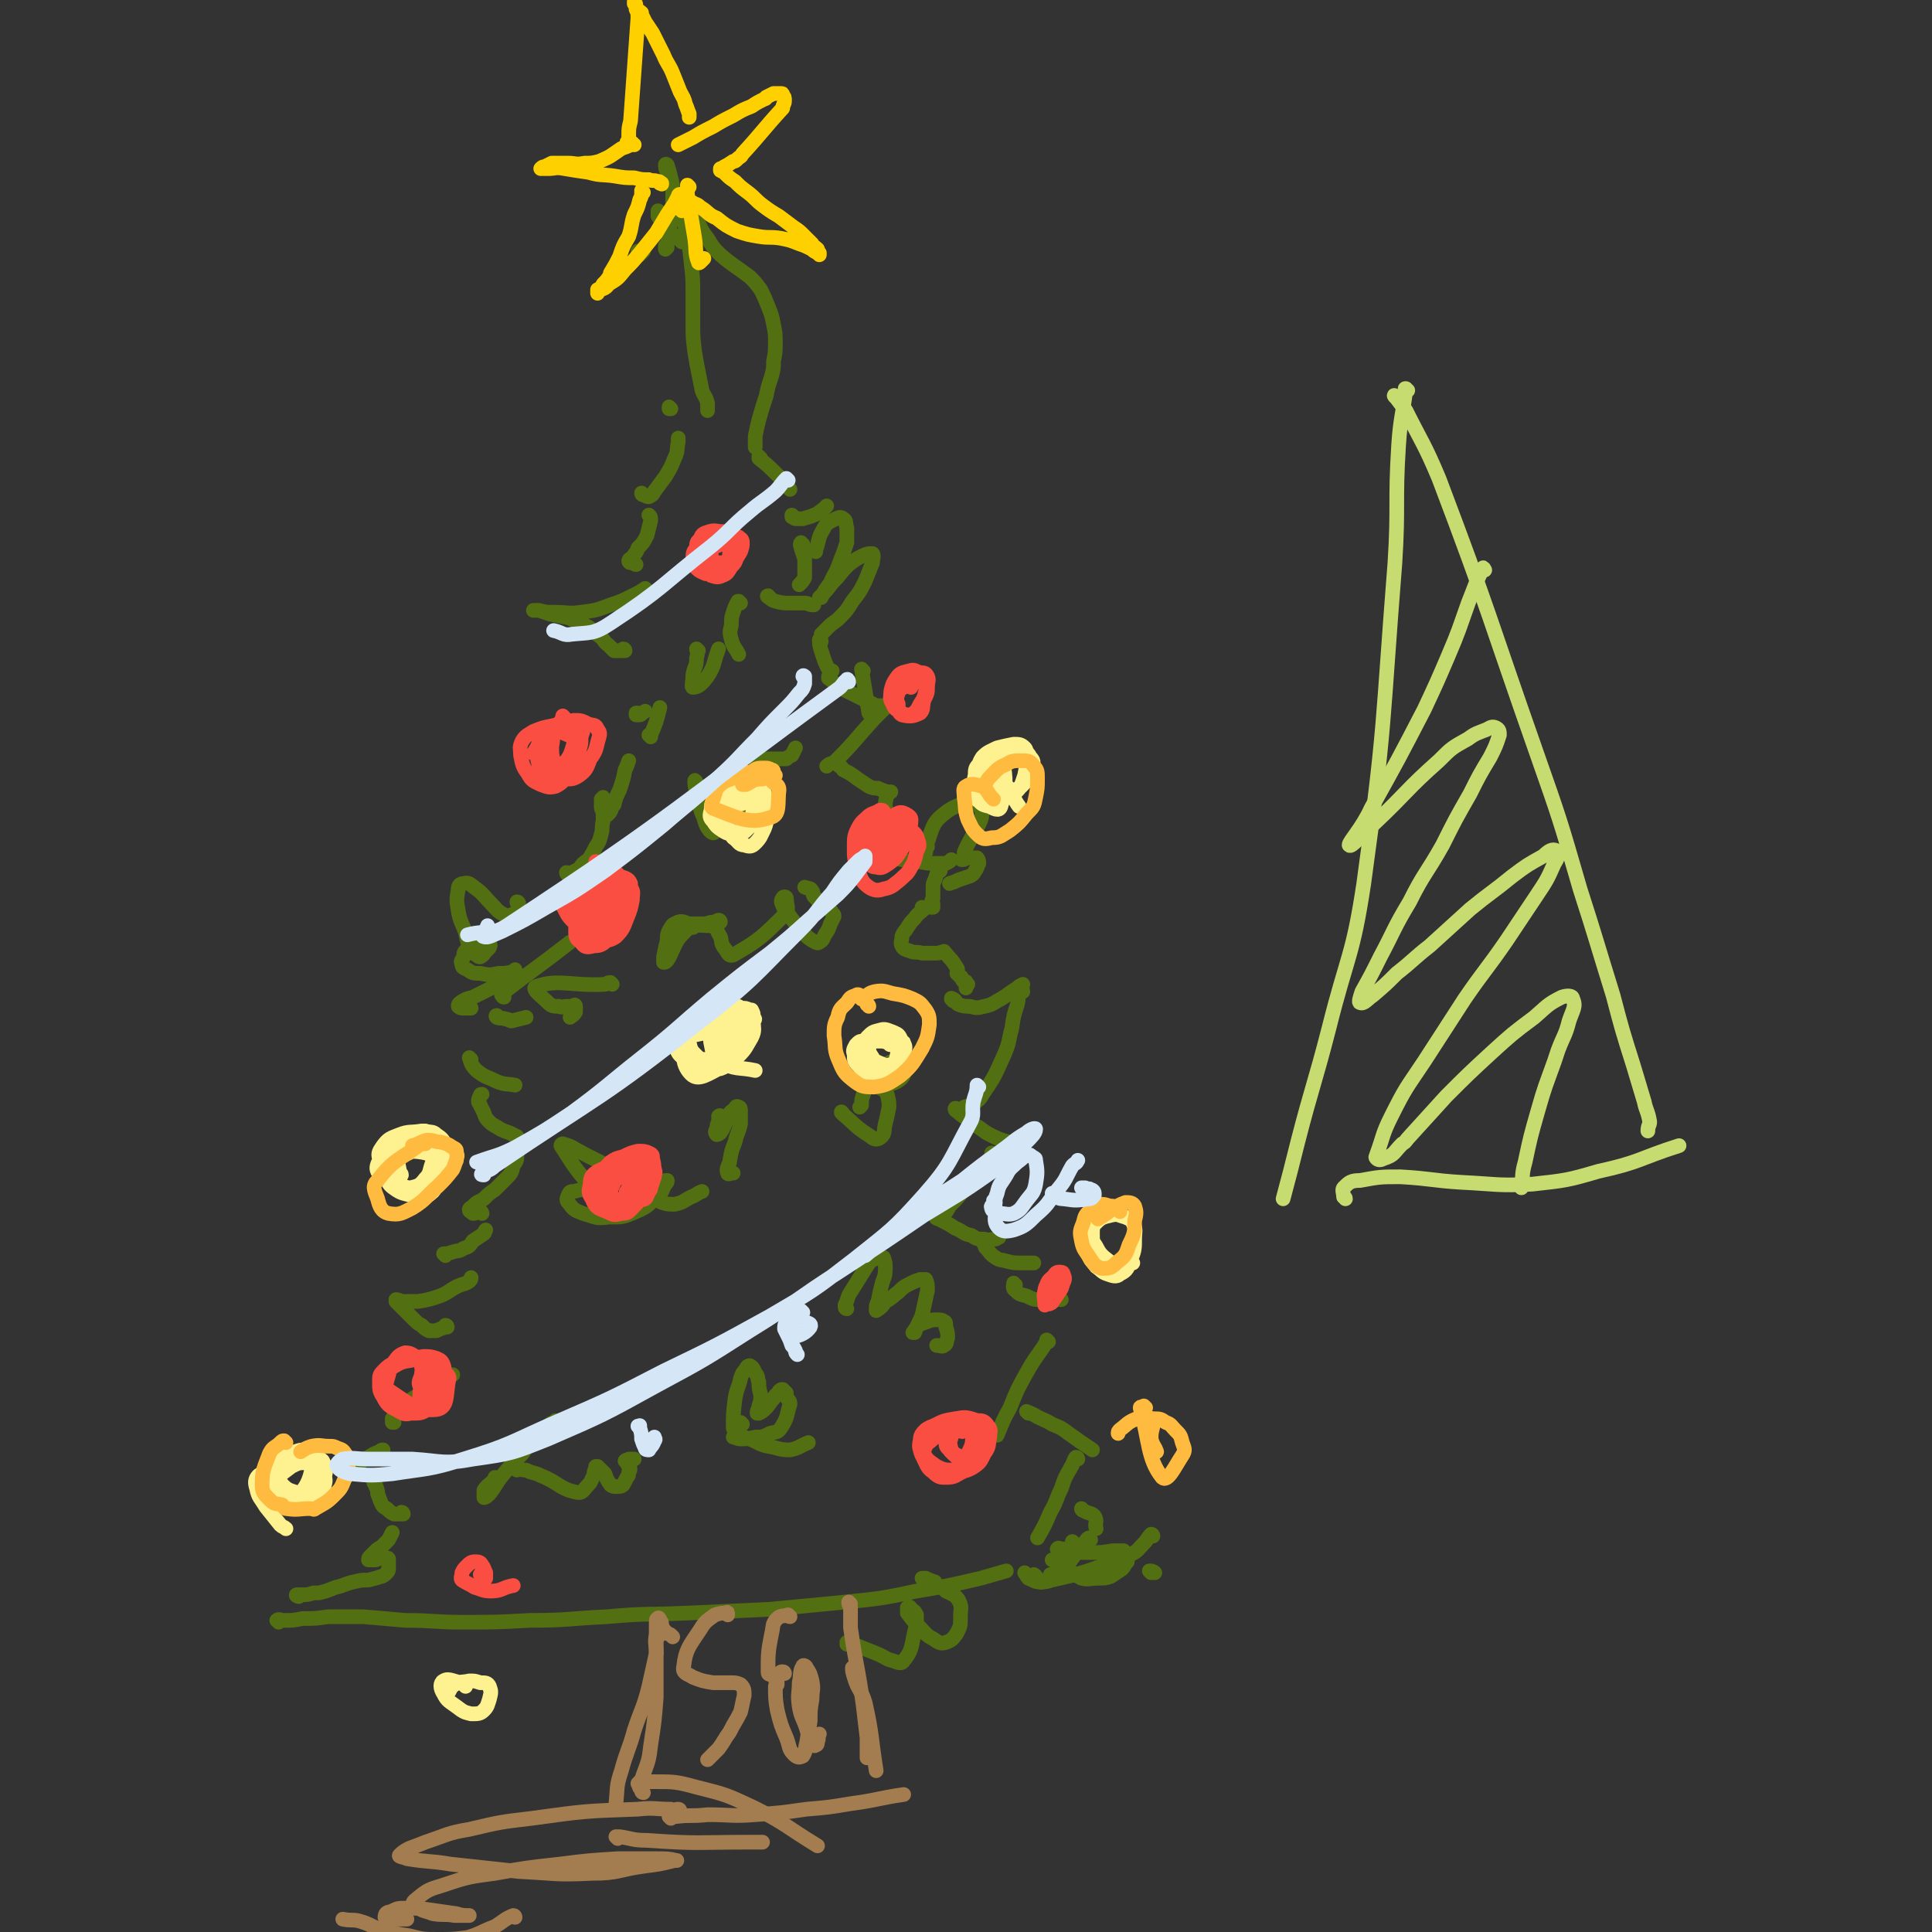 <svg viewBox='0 0 1054 1054' version='1.1' xmlns='http://www.w3.org/2000/svg' xmlns:xlink='http://www.w3.org/1999/xlink'><rect x="0" y="0" width="1054" height="1054" fill="#333333" stroke="none"/><g fill='none' stroke='rgb(82,111,18)' stroke-width='8' stroke-linecap='round' stroke-linejoin='round'><path d='M152,885c0,-1 -1,-1 -1,-1 1,-1 2,0 4,0 5,0 5,0 10,-1 7,0 7,0 14,-1 9,0 9,0 19,0 12,1 12,1 23,2 16,0 16,1 31,1 18,0 19,0 37,-1 21,0 21,-1 42,-2 22,-2 22,-1 44,-2 22,-1 22,-1 44,-2 21,-2 22,-2 42,-4 20,-2 20,-2 39,-6 18,-3 18,-3 35,-7 7,-2 7,-2 14,-4 '/><path d='M163,871c-1,0 -2,-1 -1,-1 0,0 1,0 2,0 4,0 4,0 7,-1 1,0 1,0 3,0 4,-1 4,-1 9,-3 5,-1 5,-2 10,-3 4,-1 4,-1 8,-1 4,-1 4,-1 7,-2 1,0 2,-1 3,-2 1,-1 1,-1 1,-3 0,-1 0,-1 0,-2 0,-1 0,-1 0,-2 0,-1 0,-1 -1,-1 -1,0 -1,0 -2,0 -2,0 -2,0 -4,1 -1,0 -1,0 -2,0 -1,0 -1,0 -2,0 0,-1 0,-1 1,-2 1,-1 1,-1 2,-2 2,-2 2,-2 4,-3 2,-2 2,-2 4,-4 1,-2 1,-2 2,-4 '/><path d='M220,826c0,0 0,-1 -1,-1 0,0 1,1 1,1 -2,0 -3,0 -5,0 -2,-1 -2,-1 -4,-3 -2,-1 -2,-1 -3,-3 -1,-2 -1,-3 -2,-5 0,-2 0,-2 -1,-4 0,-1 0,-1 -1,-2 '/><path d='M196,798c0,0 0,-1 -1,-1 0,0 1,1 0,1 0,0 -1,0 -1,0 0,0 1,0 2,0 2,-1 2,-2 5,-3 3,-2 3,-2 6,-3 1,-1 1,-1 2,-1 '/><path d='M215,776c0,0 -1,-1 -1,-1 0,0 0,1 0,1 0,0 0,-1 0,-2 1,-2 1,-2 3,-5 4,-3 4,-3 8,-6 5,-3 5,-3 11,-6 4,-3 4,-3 9,-6 1,-1 1,-1 2,-1 '/><path d='M244,724c0,0 0,-1 -1,-1 0,0 0,1 0,1 -3,1 -3,1 -5,2 -2,0 -2,0 -4,0 -2,-1 -2,-1 -4,-3 -2,-1 -2,-1 -4,-3 -2,-2 -2,-2 -4,-4 -2,-2 -2,-2 -4,-4 -1,-1 -1,-1 -2,-2 0,0 0,-1 0,-1 2,0 2,1 4,1 4,0 4,0 8,0 6,-1 6,-1 12,-3 5,-2 5,-3 9,-5 4,-2 4,-1 7,-3 1,-1 1,-1 1,-2 '/><path d='M243,685c0,0 0,-1 -1,-1 0,0 0,0 0,0 0,0 0,0 0,0 2,0 2,0 5,-1 3,-1 3,0 6,-2 3,-1 3,-1 5,-4 3,-2 3,-2 6,-4 1,-1 0,-1 1,-2 '/><path d='M263,662c0,0 0,-1 -1,-1 -2,0 -2,1 -4,1 -1,-1 -2,-1 -2,-2 0,-1 1,-1 2,-2 3,-3 3,-2 6,-4 3,-3 3,-3 6,-5 3,-3 3,-3 6,-6 3,-3 3,-3 4,-7 2,-3 2,-3 2,-6 1,-3 1,-3 1,-6 0,-2 0,-2 -1,-4 -2,-1 -2,-1 -4,-2 -3,-1 -3,-1 -5,-2 -3,-2 -4,-2 -6,-4 -2,-2 -2,-2 -3,-5 -1,-2 -1,-2 -2,-4 0,-1 -1,-1 -1,-2 0,-1 0,-2 1,-3 0,-1 0,-1 1,-1 '/><path d='M272,555c-1,0 -1,-1 -1,-1 -1,0 0,1 0,1 2,1 3,0 5,1 2,0 2,1 3,1 4,-1 4,-1 8,-2 '/><path d='M275,544c-1,0 -1,-1 -1,-1 -1,0 0,-1 0,-1 18,-14 19,-14 37,-28 '/><path d='M310,477c0,0 -1,-1 -1,-1 0,0 0,1 1,1 1,0 1,0 2,-1 2,-1 2,-1 4,-2 2,-3 2,-3 5,-5 2,-3 2,-3 4,-7 2,-3 2,-3 3,-7 1,-3 0,-3 1,-7 0,-3 0,-3 0,-7 0,-2 0,-2 0,-4 0,-1 0,-2 0,-2 0,0 -1,1 -1,1 0,2 0,2 0,4 0,1 0,1 1,3 0,1 0,1 1,1 1,1 1,1 2,0 2,-2 1,-3 3,-5 1,-4 1,-4 3,-8 2,-6 2,-6 3,-11 1,-2 1,-2 2,-5 '/><path d='M349,390c0,0 -1,-1 -1,-1 0,0 0,0 0,0 0,0 0,0 -1,0 0,0 0,1 0,1 1,0 1,0 2,0 1,0 1,-1 3,-2 '/><path d='M341,355c0,0 0,-1 -1,-1 0,0 0,0 0,0 0,1 0,1 0,1 -1,0 -1,0 -2,0 -2,0 -2,0 -3,0 -1,-1 -1,-1 -3,-3 -3,-2 -2,-3 -5,-5 -4,-3 -4,-4 -8,-6 -4,-2 -4,-2 -9,-4 -5,-1 -5,-1 -10,-2 -3,-1 -3,-1 -6,-2 -2,0 -3,0 -3,0 0,0 1,0 3,0 4,1 4,1 8,1 8,0 8,1 15,0 8,-1 8,-1 16,-4 6,-2 6,-2 12,-5 4,-2 4,-2 7,-4 '/><path d='M347,308c-1,0 -1,-1 -1,-1 -1,0 -1,0 -2,0 0,0 -1,0 -1,-1 0,-1 1,-1 2,-2 2,-3 2,-2 3,-5 3,-3 3,-3 5,-7 1,-4 1,-4 2,-8 0,-2 0,-2 -1,-3 '/><path d='M351,270c0,0 -1,-1 -1,-1 0,0 0,1 1,1 1,0 1,1 3,1 2,-1 2,-1 3,-3 3,-4 3,-4 6,-8 3,-5 3,-5 5,-10 2,-4 1,-4 2,-9 0,-1 0,-1 0,-2 '/><path d='M366,223c0,0 -1,-1 -1,-1 0,0 0,0 0,1 '/><path d='M349,139c0,0 0,0 -1,-1 0,0 1,0 0,-1 0,0 0,0 0,0 0,0 0,0 0,0 1,0 1,0 1,0 0,0 0,1 1,1 0,0 0,0 1,-1 '/><path d='M360,116c0,0 -1,-1 -1,-1 0,0 0,1 0,2 0,0 0,0 0,1 2,3 2,3 4,5 1,2 1,2 3,4 2,2 2,1 4,2 0,1 0,1 1,2 1,0 1,0 1,1 '/><path d='M364,135c0,0 -1,-1 -1,-1 0,0 0,1 0,2 0,0 0,0 0,0 0,-1 1,-1 1,-3 1,-4 1,-4 1,-7 1,-5 1,-5 2,-10 0,-5 0,-5 0,-10 0,-5 0,-5 -1,-9 -1,-4 -1,-4 -2,-7 0,0 -1,-1 -1,0 0,1 0,2 1,4 2,6 2,6 4,13 3,9 3,8 6,17 2,9 2,10 3,19 1,9 1,9 1,18 0,8 0,8 0,16 0,7 0,7 1,15 1,6 1,6 2,11 1,5 1,5 2,10 1,3 2,3 3,7 0,2 0,2 0,4 '/><path d='M378,114c0,0 -1,-1 -1,-1 0,0 0,1 1,2 1,3 1,3 2,5 3,5 2,5 6,10 3,5 3,5 7,9 7,6 8,6 16,12 3,3 3,3 6,7 2,4 2,4 4,9 2,5 2,5 3,10 1,5 1,5 1,10 0,5 0,5 -1,10 0,4 0,4 -1,8 -2,6 -2,6 -3,11 -2,6 -2,6 -4,13 -1,4 -1,4 -2,9 0,1 0,1 0,2 0,2 0,2 0,4 '/><path d='M415,250c0,0 -1,-1 -1,-1 0,0 0,0 0,1 5,4 5,4 10,9 4,3 3,4 7,8 '/><path d='M433,282c0,0 -1,-1 -1,-1 0,0 0,1 0,1 1,0 1,1 2,1 2,0 2,0 4,0 3,-1 4,-1 6,-2 3,-1 3,-2 5,-3 1,-1 1,-1 2,-2 '/><path d='M438,297c-1,0 -1,-1 -1,-1 -1,1 0,2 0,3 1,3 1,3 2,6 0,3 0,3 0,6 0,2 0,2 0,4 -1,2 -1,2 -3,4 '/><path d='M420,326c-1,0 -2,-1 -1,-1 1,1 1,2 4,3 4,1 4,1 8,1 4,0 4,0 8,0 2,0 2,1 5,1 '/><path d='M448,350c0,0 0,-2 -1,-1 0,2 0,3 1,6 1,3 1,3 2,6 1,2 1,3 3,5 0,0 0,0 1,0 '/><path d='M453,370c0,0 -1,-1 -1,-1 0,0 0,0 0,1 3,2 3,3 6,5 4,2 4,2 8,4 4,2 4,2 8,4 2,1 2,1 4,2 1,0 1,0 2,0 1,0 1,0 3,0 1,0 1,0 3,-1 0,0 0,0 1,0 '/><path d='M487,382c0,0 -1,-1 -1,-1 0,0 0,0 0,1 -1,2 -2,2 -3,4 -3,3 -3,3 -6,6 -11,12 -10,12 -21,23 -2,2 -3,1 -5,3 '/><path d='M458,418c0,0 -1,-1 -1,-1 1,1 2,1 3,3 4,2 4,2 8,5 3,2 3,2 6,4 2,1 3,1 5,1 2,1 2,1 5,2 1,0 1,0 2,0 '/><path d='M484,433c0,0 0,-1 -1,-1 0,1 1,1 1,2 -1,3 -1,3 -1,6 -1,4 -1,4 -1,7 0,4 0,4 -1,8 0,3 0,3 0,7 0,1 -1,2 0,3 1,2 2,2 4,2 3,2 3,1 7,2 4,1 4,1 9,1 5,1 5,1 9,1 3,0 3,0 6,0 2,-1 2,-1 3,-2 '/><path d='M513,475c0,-1 -1,-1 -1,-1 0,0 0,0 0,0 -1,3 -1,3 -2,6 -1,2 -1,2 -1,5 0,2 0,2 0,5 -1,2 -1,2 0,3 0,1 0,1 0,2 0,0 -1,0 -1,0 '/><path d='M504,496c0,0 -1,-1 -1,-1 0,0 1,0 1,1 -2,2 -3,2 -5,5 -2,2 -2,2 -4,5 -1,2 -2,2 -3,5 0,3 -1,3 0,5 1,2 2,2 5,3 2,1 3,0 6,1 2,0 2,0 5,0 1,0 1,0 2,0 2,0 2,0 5,-1 0,0 0,0 0,0 4,5 4,4 7,9 1,1 0,2 0,3 1,1 1,1 2,2 1,0 0,0 1,1 0,1 0,1 1,1 1,1 1,0 1,1 0,0 0,0 1,1 0,0 0,0 0,0 -1,1 -1,1 -1,2 '/><path d='M520,546c0,-1 -1,-1 -1,-1 0,-1 0,0 1,0 2,1 1,2 3,3 3,1 3,1 6,1 4,1 4,1 8,0 5,-1 5,-2 9,-4 5,-3 4,-3 9,-6 1,-1 1,-1 3,-2 '/><path d='M558,541c0,-1 -1,-2 -1,-1 -2,3 -1,4 -2,8 -2,6 -2,6 -3,13 -2,7 -1,7 -4,14 -5,11 -5,12 -12,22 -2,4 -3,3 -6,6 -2,1 -2,0 -4,1 '/><path d='M522,606c0,-1 -1,-2 -1,-1 0,0 0,1 1,1 2,2 2,2 5,4 3,3 3,3 7,5 4,3 4,3 8,5 6,3 7,2 13,5 '/><path d='M542,630c0,0 -1,0 -1,-1 0,0 1,1 1,1 -4,4 -4,4 -8,9 -4,5 -4,5 -8,10 -4,5 -4,5 -8,9 -2,4 -2,3 -5,6 '/><path d='M512,665c-1,0 -2,-1 -1,-1 0,0 1,1 3,2 4,2 4,2 7,4 5,2 4,3 9,4 3,2 3,2 7,2 3,1 3,0 6,0 1,0 1,-1 2,-1 '/><path d='M538,679c-1,0 -2,-1 -1,-1 0,1 0,2 1,3 2,2 2,3 5,5 3,2 3,1 6,2 4,1 4,1 9,1 3,0 3,0 6,0 '/><path d='M554,701c-1,0 -1,-1 -1,-1 0,1 -1,3 1,4 2,2 2,2 6,3 4,2 4,2 8,2 5,0 5,0 11,0 '/><path d='M572,732c0,0 -1,-1 -1,-1 0,0 0,0 0,1 -5,8 -6,8 -11,17 -5,9 -5,9 -9,19 -4,7 -4,8 -7,15 '/><path d='M561,771c0,0 -1,-1 -1,-1 2,1 3,1 6,3 4,2 5,2 8,4 5,2 5,2 9,5 7,5 7,5 13,9 '/><path d='M588,796c0,0 0,-1 -1,-1 -1,1 -1,2 -2,4 0,1 -1,1 -1,2 -3,5 -3,5 -5,11 -3,6 -2,6 -6,13 -3,7 -3,7 -7,14 '/><path d='M591,824c-1,0 -1,-1 -1,-1 0,0 0,1 1,1 3,2 4,1 6,3 2,3 0,4 1,7 '/><path d='M595,840c-1,0 -1,-1 -1,-1 -2,1 -1,2 -3,3 -8,10 -8,11 -17,19 0,1 -1,0 -1,-1 0,0 0,0 0,-1 '/><path d='M586,842c0,0 -1,-1 -1,-1 0,0 1,1 1,1 0,2 0,2 0,4 0,2 1,2 -1,4 -4,6 -4,7 -10,11 -3,2 -4,2 -8,2 -3,0 -3,-1 -6,-2 -1,-1 -1,-2 -2,-3 '/><path d='M616,849c0,0 -1,-1 -1,-1 0,0 1,0 1,1 -1,1 -1,1 -1,3 -2,2 -1,2 -3,4 -3,2 -3,2 -6,4 -3,1 -3,1 -7,1 -4,0 -5,1 -9,0 -4,-2 -4,-3 -9,-5 -3,-3 -3,-3 -7,-5 '/><path d='M578,846c-1,-1 -2,-1 -1,-1 0,-1 1,0 3,0 1,1 1,1 2,1 7,1 7,1 13,1 6,0 6,0 12,-1 3,0 3,0 6,0 '/><path d='M629,838c0,0 0,-1 -1,-1 -2,2 -2,3 -4,5 -3,3 -3,4 -7,6 -23,9 -24,10 -48,15 -3,1 -2,-2 -5,-4 '/><path d='M628,858c0,0 -1,-1 -1,-1 1,0 2,0 3,1 '/><path d='M304,776c0,0 0,-1 -1,-1 0,0 0,0 0,1 -1,0 -2,0 -3,1 -3,2 -3,2 -6,5 -5,5 -5,5 -9,11 -6,6 -6,6 -11,12 -4,5 -3,5 -7,10 -1,1 -2,2 -3,2 0,-1 0,-3 0,-4 2,-3 3,-3 5,-5 1,-1 1,-1 1,-2 '/><path d='M282,802c0,0 -2,-1 -1,-1 2,0 3,1 6,1 4,2 4,1 8,3 10,4 10,7 19,9 4,1 4,-1 7,-4 2,-2 1,-2 3,-5 0,-2 0,-2 1,-4 0,-1 0,-1 0,-1 1,0 1,0 1,0 2,2 2,2 4,4 1,3 1,3 3,6 1,1 2,1 3,1 2,0 3,0 4,-1 1,-2 1,-2 2,-4 1,-1 1,-1 1,-3 1,-1 1,-2 0,-3 0,-1 -1,-1 -1,-2 -1,-1 -1,-1 -1,-1 1,-1 1,0 2,-1 2,0 2,0 3,0 '/><path d='M405,777c0,0 -1,-1 -1,-1 -1,1 0,2 -1,3 -1,0 -3,1 -3,0 0,-7 0,-8 1,-16 1,-6 2,-6 3,-11 1,-3 1,-3 3,-5 0,-1 1,-2 2,-2 2,1 2,2 3,4 2,2 1,3 2,5 0,3 0,3 1,7 0,3 0,3 -1,6 0,2 -1,2 -1,4 0,0 1,0 1,0 2,-1 2,-1 4,-3 2,-2 2,-3 4,-5 1,-2 1,-2 3,-3 0,-1 0,-1 0,-1 1,-1 1,-1 2,-1 0,0 0,0 0,0 1,1 1,1 2,2 0,1 0,1 0,2 1,2 2,2 2,4 -2,6 -1,7 -5,13 -2,3 -3,2 -6,3 -4,2 -4,2 -8,2 -4,1 -4,1 -8,1 -2,0 -3,-1 -4,-1 0,0 1,0 3,0 3,0 3,0 6,1 5,2 5,3 10,4 6,1 6,2 12,2 5,-1 5,-2 10,-4 '/><path d='M462,714c0,0 -1,0 -1,-1 0,0 0,-1 0,-1 2,-4 1,-4 3,-7 5,-8 5,-8 10,-16 2,-2 3,-2 5,-3 1,0 2,0 3,0 1,3 1,3 1,6 0,5 -1,5 -2,9 -1,4 -1,4 -2,9 -1,2 -1,2 -1,5 0,0 0,0 0,0 3,-2 3,-2 5,-5 4,-2 4,-3 7,-5 3,-3 3,-3 7,-5 2,-1 2,-1 5,-2 2,0 2,0 3,0 1,2 1,3 1,6 -1,4 -1,5 -2,9 -1,5 -1,5 -3,9 -1,2 -1,2 -2,5 0,0 -1,0 -1,0 1,-1 1,-2 3,-4 2,-1 2,-1 5,-2 2,-1 3,-1 5,-1 2,0 3,0 4,1 1,0 1,1 1,3 1,3 1,3 1,6 -1,2 0,3 -2,4 -1,1 -2,0 -4,0 '/><path d='M341,641c0,0 -1,-1 -1,-1 0,0 1,1 1,1 -1,0 -2,1 -3,0 -3,-1 -2,-2 -5,-4 -9,-5 -10,-5 -19,-10 -3,-2 -4,-2 -7,-3 0,0 -1,0 -1,1 7,11 8,13 17,23 1,2 2,1 4,1 0,0 -1,0 -1,0 -2,0 -2,0 -5,0 -4,0 -4,0 -8,1 -2,0 -2,0 -3,2 -1,2 -1,3 0,4 3,4 3,4 8,6 7,2 7,3 14,2 8,0 8,0 15,-3 7,-3 7,-4 12,-9 3,-2 2,-3 4,-6 1,-1 1,-1 1,-2 -1,0 -2,0 -3,1 -1,1 -1,1 -2,3 -1,3 -1,3 -1,5 1,2 1,2 3,3 3,1 4,1 7,1 5,-1 5,-2 9,-4 3,-1 3,-2 6,-3 '/><path d='M393,610c0,-1 0,-2 -1,-1 0,0 1,1 0,2 0,2 -1,2 -1,5 -1,1 -1,2 0,3 0,0 1,0 2,-1 2,-3 2,-4 4,-8 1,-3 1,-3 4,-5 0,-1 1,-2 2,-1 1,0 1,1 1,2 0,3 0,3 0,7 -1,5 -2,5 -3,10 -2,5 -2,5 -3,11 -1,3 -2,4 -1,6 0,1 1,0 3,0 '/><path d='M506,462c0,0 0,-1 -1,-1 0,1 0,2 0,4 -1,0 -1,-1 -1,-1 5,-10 3,-14 11,-20 7,-6 17,-8 20,-3 3,6 -4,12 -9,24 0,2 0,2 -1,4 0,0 -1,0 0,0 1,0 1,0 2,-1 2,0 2,0 4,0 1,0 1,0 2,0 1,1 1,2 1,3 -1,2 -1,3 -2,4 -1,2 -1,2 -3,3 -3,1 -3,1 -6,2 -2,1 -2,1 -5,2 '/><path d='M393,503c0,0 0,-1 -1,-1 -1,0 -1,1 -1,1 -3,0 -3,0 -6,1 -4,0 -4,0 -8,0 -3,0 -4,-2 -7,-1 -2,1 -3,1 -4,3 -2,3 -2,4 -2,7 -1,4 -1,4 -2,9 0,1 0,2 0,3 1,0 1,0 2,-1 2,-3 2,-4 4,-8 2,-4 2,-4 5,-7 2,-2 2,-3 5,-3 3,-2 4,-1 8,-1 2,0 2,0 4,1 2,2 1,2 3,5 1,3 0,3 2,6 2,2 2,5 5,4 14,-8 16,-10 28,-22 3,-3 1,-5 1,-9 0,-1 -2,-1 -2,0 -1,1 -1,2 0,4 1,3 2,3 4,6 3,4 3,4 7,8 2,3 2,3 5,5 2,1 3,2 4,1 2,-1 2,-2 3,-4 2,-3 2,-3 3,-6 1,-2 1,-2 2,-4 0,-1 0,-1 -1,-2 -1,-2 -1,-1 -3,-3 -2,-1 -2,-1 -4,-2 -1,-2 -1,-2 -3,-4 -1,-2 0,-2 -1,-3 -1,-2 -2,-1 -4,-2 0,0 0,0 0,0 '/><path d='M380,427c0,0 -1,-2 -1,-1 0,2 0,3 1,6 1,6 1,6 3,12 2,4 1,5 4,9 1,1 2,2 3,1 3,-5 3,-7 4,-14 1,-3 1,-3 0,-7 0,-2 -1,-3 -1,-3 -1,-1 -1,0 0,1 0,3 0,3 2,6 1,3 1,4 4,6 3,3 3,3 7,3 3,1 3,0 6,-2 3,-2 3,-2 5,-6 2,-3 2,-4 3,-8 1,-3 1,-3 0,-7 0,-3 0,-4 -2,-7 -2,-3 -2,-2 -6,-4 -2,-2 -2,-1 -4,-2 -1,0 -1,0 -1,0 0,1 0,1 0,2 3,1 3,1 6,1 3,1 3,1 7,1 3,0 3,0 7,0 1,0 1,0 2,0 1,-1 1,-1 3,-2 1,-2 1,-2 2,-4 '/><path d='M355,402c0,-1 -1,-1 -1,-1 0,0 1,0 1,0 3,-7 3,-7 5,-15 '/><path d='M381,355c0,0 -1,-1 -1,-1 0,1 1,2 0,5 0,5 -1,4 -2,9 0,4 -1,7 0,7 3,0 5,-2 8,-6 4,-6 3,-7 6,-15 '/><path d='M404,329c-1,0 -1,-1 -1,-1 -1,0 0,0 -1,1 -1,2 -1,2 -2,5 -1,3 -1,3 -1,7 -1,4 -1,4 0,8 1,4 2,4 4,8 '/><path d='M460,608c0,-1 -1,-1 -1,-1 0,-1 0,0 0,0 8,7 8,8 16,13 2,2 4,2 6,0 2,-2 1,-3 2,-7 1,-4 1,-4 2,-9 0,-3 0,-3 -1,-7 -1,-2 -1,-2 -3,-3 0,-1 -1,-1 -1,-1 5,-2 8,-1 12,-5 2,-2 1,-4 0,-6 0,-2 -1,-2 -3,-3 -3,0 -3,0 -6,2 -4,2 -4,3 -7,7 -3,4 -3,4 -5,9 -1,3 -1,3 -1,6 -1,1 -1,1 -1,1 '/><path d='M334,537c-1,-1 -1,-1 -1,-1 -2,0 -2,1 -3,1 -18,1 -25,-3 -37,1 -4,1 2,5 6,9 2,2 3,2 6,2 2,1 2,0 4,0 2,0 2,0 4,0 0,-1 1,-1 1,0 0,1 0,1 0,3 -1,2 -2,2 -3,3 '/><path d='M283,493c0,0 0,-1 -1,-1 0,1 1,2 1,3 0,1 0,1 -1,2 -1,2 -1,2 -3,2 -2,1 -2,1 -4,0 -4,-2 -4,-3 -7,-6 -4,-4 -4,-5 -8,-8 -3,-2 -4,-4 -7,-3 -2,0 -3,1 -3,3 -1,6 -1,6 0,12 1,6 2,6 4,12 1,5 1,5 3,9 1,2 1,2 3,3 1,1 1,1 2,1 2,-1 2,-2 3,-3 1,-1 1,-1 2,-2 0,-1 1,-1 0,-2 0,-1 -1,-1 -2,-1 -2,-1 -3,-1 -5,0 -3,1 -3,1 -5,4 -2,1 -2,2 -2,4 -1,2 -2,2 -1,4 0,2 1,2 3,3 3,2 3,2 7,2 5,1 5,1 10,0 4,0 4,0 8,-1 0,0 1,-1 1,-1 0,1 -1,1 -2,2 -3,3 -3,3 -6,5 -3,2 -3,2 -7,4 -4,2 -4,2 -8,4 -4,1 -4,1 -7,3 -1,1 -1,1 -1,2 0,0 1,1 2,1 2,0 3,0 5,0 '/><path d='M257,578c0,0 -1,-1 -1,-1 1,3 1,4 4,7 5,4 5,3 11,6 5,2 5,1 10,2 '/><path d='M463,897c0,0 -1,-1 -1,-1 0,0 0,1 0,1 1,0 0,0 0,0 3,0 3,0 6,1 5,2 5,2 10,4 5,2 5,3 9,4 3,1 5,2 6,0 5,-6 4,-8 6,-16 1,-4 1,-4 1,-9 -1,-2 -1,-2 -3,-3 0,-1 -1,-2 -2,-1 0,0 0,2 0,3 3,4 3,4 7,8 3,3 3,4 7,6 3,2 4,3 7,2 3,-1 4,-2 6,-5 2,-4 2,-4 2,-9 0,-5 1,-5 -1,-9 -2,-3 -3,-3 -7,-5 -1,-1 -1,-1 -2,-2 -3,-1 -3,-1 -7,-2 -1,-1 -1,-1 -2,-2 -1,0 -2,-1 -2,-1 0,0 1,0 2,0 0,0 0,0 0,0 2,1 2,1 5,2 '/><path d='M445,301c0,0 0,-1 -1,-1 0,0 1,1 1,0 2,-5 1,-6 4,-11 2,-4 3,-4 7,-6 2,-1 3,-1 4,0 2,1 1,2 2,5 0,4 0,4 0,8 -2,6 -2,6 -4,11 -2,6 -3,6 -5,11 -3,4 -3,4 -5,8 0,0 -1,0 -1,0 4,-4 4,-4 7,-8 5,-5 4,-5 9,-10 4,-3 4,-3 8,-5 2,-1 3,-1 5,-1 1,1 0,3 0,5 -2,5 -2,5 -4,10 -3,6 -3,6 -7,11 -3,5 -3,5 -7,9 -3,3 -3,2 -6,5 -2,2 -2,2 -4,4 0,0 0,0 0,0 '/><path d='M471,366c0,0 -1,-1 -1,-1 0,0 0,0 0,0 2,12 2,12 4,24 '/></g>
<g fill='none' stroke='rgb(255,208,0)' stroke-width='8' stroke-linecap='round' stroke-linejoin='round'><path d='M343,79c0,-1 0,-1 -1,-1 0,-1 0,0 1,0 0,0 0,0 0,0 0,-2 0,-2 0,-4 0,-4 0,-4 1,-8 2,-28 2,-28 4,-56 0,-3 0,-3 -1,-5 0,-2 0,-3 -1,-4 0,0 0,0 0,1 1,1 1,1 1,2 1,2 2,2 3,3 0,1 0,1 0,1 1,2 1,2 2,4 2,3 2,3 4,6 3,6 3,6 6,12 2,5 3,5 5,10 2,5 2,5 4,10 2,4 2,3 3,7 1,2 1,3 2,5 0,1 0,1 0,2 '/><path d='M346,79c0,0 -1,0 -1,-1 0,0 0,1 0,1 0,0 0,0 0,0 -1,0 -1,0 -1,0 -2,1 -2,1 -5,2 -6,4 -5,4 -12,7 -4,1 -4,1 -8,1 -5,1 -5,0 -9,0 -5,0 -5,0 -9,0 -2,1 -2,1 -4,2 -1,0 -1,0 -2,1 0,0 0,0 0,0 0,0 0,0 0,0 2,0 2,0 4,0 4,0 4,-1 9,0 6,1 6,1 13,2 7,2 7,1 14,2 6,1 6,1 11,1 4,1 4,1 8,1 2,1 2,0 5,1 1,0 1,0 1,1 1,0 0,0 1,0 0,1 0,0 0,0 '/><path d='M351,105c0,0 -1,-1 -1,-1 0,0 1,0 0,1 0,2 0,2 -1,4 -1,4 -1,4 -3,8 -2,6 -1,6 -3,12 -3,5 -3,5 -5,11 -2,4 -2,4 -5,9 0,1 0,1 0,1 -2,3 -2,3 -4,5 -1,2 -1,2 -3,3 0,1 0,1 0,2 0,0 0,0 0,0 0,0 0,0 0,-1 3,-2 4,-1 6,-4 5,-3 5,-3 9,-8 4,-4 4,-4 9,-10 4,-5 4,-5 8,-10 3,-5 3,-5 6,-10 2,-3 2,-3 4,-6 1,-2 1,-2 2,-4 0,0 0,-1 1,-1 0,0 0,1 0,1 -1,2 -1,2 -1,3 0,2 0,2 1,3 0,1 0,1 1,2 '/><path d='M376,111c0,0 0,-1 -1,-1 0,0 1,0 1,0 0,0 0,0 1,0 3,2 3,1 5,3 5,3 4,4 9,6 5,4 5,4 11,7 6,2 6,2 12,3 6,1 6,0 12,1 5,1 5,1 10,3 3,1 3,1 7,3 1,1 1,1 3,2 0,0 1,1 1,1 0,0 0,-1 0,-1 -1,-1 -1,-1 -1,-2 -2,-2 -2,-1 -3,-3 -2,-2 -2,-2 -4,-4 -3,-3 -3,-3 -6,-5 -4,-3 -4,-3 -8,-6 -5,-3 -5,-3 -9,-6 -4,-3 -4,-4 -8,-7 -4,-3 -4,-3 -7,-6 -3,-2 -3,-2 -5,-4 -1,-1 -1,-1 -3,-2 0,0 0,0 0,-1 0,0 0,0 0,0 0,0 0,0 0,0 1,0 1,0 2,-1 2,-1 2,-1 5,-3 1,0 1,0 2,-1 2,-2 2,-1 3,-3 11,-12 11,-13 22,-25 0,0 0,0 0,0 0,-2 1,-2 1,-4 0,-2 0,-2 -1,-3 0,-1 0,-1 -1,-1 -1,0 -1,0 -3,0 0,0 0,0 -1,0 -2,1 -2,1 -4,2 0,0 0,1 -1,1 -4,2 -4,2 -7,4 -5,2 -5,2 -10,5 -6,3 -6,3 -11,6 -6,3 -6,3 -11,6 -4,2 -4,2 -8,4 '/><path d='M376,102c0,0 -1,-1 -1,-1 0,2 0,3 0,5 2,12 2,12 4,24 1,7 0,8 2,13 0,1 1,0 1,0 1,-1 1,-1 2,-2 '/></g>
<g fill='none' stroke='rgb(250,78,66)' stroke-width='8' stroke-linecap='round' stroke-linejoin='round'><path d='M482,443c0,0 0,-1 -1,-1 0,0 0,0 -1,0 -3,2 -3,1 -6,3 -3,3 -4,3 -6,7 -2,4 -2,5 -2,10 0,6 0,7 2,12 2,6 2,7 6,10 3,2 5,2 8,1 5,-1 5,-2 9,-5 3,-3 4,-3 6,-7 2,-3 2,-4 3,-8 1,-3 2,-3 1,-6 -1,-3 -1,-4 -4,-6 -3,-2 -4,-2 -8,-3 -5,-1 -5,-2 -10,-1 -4,0 -5,1 -7,4 -2,3 -2,4 -2,8 0,4 0,4 3,8 2,3 2,4 5,4 3,1 4,0 7,-2 4,-3 4,-3 7,-8 3,-4 2,-4 4,-9 0,-1 0,-1 0,-2 1,-2 1,-3 1,-5 0,-1 -1,-2 -3,-3 -2,-1 -3,-1 -5,0 -3,2 -4,2 -5,5 -2,3 -2,4 -2,7 0,4 0,4 1,7 1,1 1,2 2,2 1,1 2,1 3,0 2,-3 1,-3 2,-7 2,-3 2,-3 2,-7 1,-2 1,-3 0,-5 0,0 -1,-1 -2,0 -3,1 -3,1 -6,4 -3,3 -3,3 -6,7 -2,3 -2,3 -3,7 0,2 -1,3 0,5 1,1 2,0 4,0 3,-2 4,-3 6,-5 2,-3 2,-3 3,-6 1,-1 1,-2 1,-3 -1,-1 -1,-1 -2,-1 -2,-1 -2,-1 -4,-1 -2,-1 -2,-1 -4,-1 -2,0 -2,0 -3,1 -1,3 0,3 -1,6 0,4 0,4 0,8 -1,1 -1,1 -1,2 '/><path d='M338,484c0,0 -1,-1 -1,-1 0,0 1,1 1,1 -3,0 -4,-1 -7,1 -4,2 -5,2 -8,6 -4,3 -4,3 -7,8 -1,3 -2,4 -2,8 0,4 0,5 3,7 2,3 3,3 7,2 4,0 5,-1 8,-4 4,-3 4,-4 7,-10 2,-5 3,-5 4,-11 1,-4 1,-5 0,-8 0,-1 -1,-1 -3,-2 -3,0 -4,0 -7,1 -5,2 -5,2 -9,5 -4,4 -4,4 -6,9 -2,4 -2,5 -2,9 1,4 1,5 4,7 2,2 3,3 5,3 4,-1 5,-2 8,-4 3,-4 3,-5 5,-9 2,-5 2,-6 3,-11 1,-3 1,-3 0,-5 -2,-2 -3,-2 -6,-3 -3,0 -4,-1 -7,1 -4,1 -4,2 -6,6 -2,4 -1,4 -1,9 0,4 -1,5 2,7 2,3 3,3 6,3 3,0 4,0 6,-2 2,-2 2,-3 3,-6 2,-4 2,-4 3,-8 0,-2 1,-2 0,-4 -1,-1 -1,-1 -3,-1 -2,0 -3,-1 -5,0 -4,2 -7,3 -7,6 1,4 5,10 9,9 3,0 3,-5 5,-10 1,-2 1,-3 1,-5 -1,-1 -1,-2 -2,-3 -1,0 -2,-1 -3,0 -2,1 -2,2 -3,4 -1,3 0,3 -1,7 0,2 0,2 0,4 0,1 0,1 1,1 0,1 0,1 0,1 1,0 1,-1 1,-1 1,-3 1,-3 2,-5 1,-2 1,-2 1,-5 0,-1 1,-1 0,-2 0,-1 0,-2 -1,-2 -2,-1 -3,-1 -5,0 -3,0 -4,-1 -6,1 -3,1 -4,1 -5,4 -1,2 -2,2 -1,5 1,3 1,4 4,6 3,2 3,3 6,3 3,0 4,0 7,-2 3,-3 3,-3 5,-7 2,-4 1,-4 2,-9 1,-3 1,-3 1,-6 -1,-2 -1,-2 -3,-3 -3,-1 -3,-1 -6,-2 -5,0 -5,0 -11,1 -5,1 -6,0 -11,4 -3,2 -4,2 -5,6 -1,4 -2,5 0,8 2,4 2,4 6,8 4,3 4,3 8,4 4,1 5,2 9,0 4,-2 4,-3 7,-7 3,-4 2,-5 3,-9 1,-1 1,-1 1,-2 0,-3 0,-3 0,-5 0,-1 0,-1 0,-2 -2,-1 -2,-2 -5,-3 -5,0 -5,-1 -9,0 -6,1 -7,2 -11,5 -2,2 -2,3 -3,6 -1,5 -2,6 -1,10 2,5 3,5 7,9 3,2 4,3 8,3 4,0 5,0 8,-2 4,-4 4,-5 6,-10 2,-5 2,-5 3,-10 0,-4 1,-4 -1,-7 -1,-3 -2,-3 -5,-5 -3,-3 -3,-4 -8,-6 -1,-1 -2,0 -3,-1 -2,0 -2,-1 -3,-2 '/><path d='M308,392c0,-1 -1,-1 -1,-1 0,-1 0,0 0,0 -1,4 -3,3 -4,7 -2,4 -1,5 -2,9 0,4 0,5 1,8 1,2 2,2 4,2 1,0 2,-1 3,-2 2,-3 2,-3 3,-6 1,-3 1,-3 1,-6 0,-2 0,-3 -1,-4 -1,-1 -1,-1 -3,-2 -2,-1 -2,-1 -4,-1 -3,1 -3,1 -5,3 -1,2 -1,2 -1,5 -1,4 -2,4 -1,8 1,2 1,3 4,5 2,1 3,2 5,1 2,-1 2,-3 5,-6 2,-3 2,-3 4,-7 1,-3 1,-3 2,-6 0,-2 0,-2 0,-3 -1,-1 -2,-2 -3,-2 -3,-1 -4,-1 -7,0 -4,1 -4,2 -7,5 -2,2 -2,3 -3,6 -1,4 -1,5 0,9 2,4 2,5 5,8 2,3 3,3 6,3 3,0 4,0 7,-2 4,-3 4,-4 6,-9 3,-4 3,-5 4,-9 1,-4 2,-5 0,-7 -1,-3 -2,-2 -5,-3 -4,-2 -4,-2 -8,-2 -5,1 -5,1 -9,3 -4,2 -5,3 -7,6 -2,3 -2,4 -3,8 -1,3 -1,4 0,7 1,3 1,4 4,6 2,1 3,2 5,1 4,-2 4,-3 7,-6 3,-4 4,-4 6,-9 1,-3 1,-3 1,-7 0,-2 0,-3 -1,-5 -2,-1 -3,-1 -6,-1 -4,-1 -5,-1 -9,0 -5,1 -5,1 -10,3 -3,2 -4,2 -6,5 -2,4 -1,4 -1,8 1,5 1,6 4,10 2,4 3,4 7,6 3,1 4,2 8,1 4,-2 4,-3 7,-6 3,-5 3,-5 4,-11 1,-3 1,-4 0,-7 0,-3 -1,-3 -4,-4 -5,-2 -6,-4 -11,-1 -5,3 -4,5 -8,11 '/><path d='M497,375c0,0 0,-1 -1,-1 -1,0 -2,0 -3,1 -2,1 -2,1 -3,3 -1,3 -1,4 0,6 0,3 0,5 2,6 4,1 6,1 10,-1 2,-2 1,-3 2,-7 2,-4 2,-4 2,-7 0,-3 1,-4 0,-6 -1,-2 -2,-2 -4,-2 -3,-1 -3,-2 -6,-1 -4,1 -5,1 -7,4 -2,3 -2,3 -3,7 0,3 -1,4 1,7 1,3 2,3 5,5 2,1 2,1 5,1 3,-2 3,-2 5,-6 2,-3 2,-3 3,-7 1,-2 1,-2 0,-4 0,-1 -1,0 -2,-1 -3,0 -3,0 -6,0 -3,0 -3,0 -5,0 -1,0 -2,0 -3,1 0,1 0,1 0,3 0,1 0,1 0,2 '/><path d='M391,293c0,0 -1,-1 -1,-1 -1,0 -1,0 -1,0 0,0 0,0 -1,0 -2,2 -3,1 -4,4 -2,2 -2,3 -2,6 0,3 -1,3 0,5 2,4 3,5 6,7 3,1 4,1 6,0 3,-1 3,-2 5,-5 2,-2 2,-2 3,-5 0,-3 1,-3 0,-5 0,-2 -1,-2 -3,-3 -3,-1 -3,-1 -7,-1 -3,0 -4,-1 -7,0 -3,1 -3,1 -5,4 -2,2 -2,3 -2,6 0,2 0,3 2,5 2,2 3,2 5,3 3,0 3,1 6,0 3,-1 3,-2 5,-4 1,-3 1,-3 2,-6 1,-3 1,-4 1,-6 -1,-2 -1,-2 -3,-3 -3,-1 -4,-1 -7,0 -3,0 -4,0 -6,2 -3,2 -3,2 -3,5 -1,3 -2,4 0,6 1,2 2,2 4,4 3,1 4,2 6,1 4,-1 4,-1 6,-3 3,-4 3,-4 5,-8 1,-3 2,-4 1,-7 0,-2 -1,-2 -2,-3 -3,-1 -3,-1 -6,-1 -3,0 -4,-1 -7,0 -3,1 -4,1 -5,4 -2,2 -2,2 -2,5 -1,2 0,3 1,5 2,3 3,3 6,5 2,1 3,2 6,2 3,0 4,-1 6,-3 3,-3 3,-4 5,-7 1,-3 1,-3 1,-5 0,-2 -1,-2 -2,-3 -2,0 -3,0 -5,1 -3,1 -2,1 -5,3 -2,1 -3,1 -4,2 -1,1 -1,2 -1,3 0,2 0,2 1,4 2,1 2,1 4,1 2,0 3,0 4,-1 2,-2 2,-2 2,-4 1,-2 1,-2 1,-3 0,0 0,0 -1,0 -1,1 0,1 -1,3 '/><path d='M345,632c0,0 0,-1 -1,-1 0,0 1,1 1,1 -6,9 -9,9 -12,18 -1,3 2,4 6,5 3,1 4,1 7,-1 3,-1 3,-2 5,-6 3,-4 3,-4 5,-9 1,-3 1,-3 0,-7 0,-2 0,-2 -2,-3 -2,-1 -3,-1 -6,-1 -4,1 -4,1 -8,3 -4,1 -4,1 -7,3 -3,3 -3,3 -4,7 -2,4 -2,4 -1,8 1,4 1,5 4,7 3,2 4,3 7,3 4,0 4,-1 7,-3 3,-2 3,-3 6,-7 1,-3 1,-3 2,-7 1,-2 1,-2 1,-4 -1,-2 -1,-2 -3,-3 -3,-1 -4,-1 -7,-1 -5,0 -5,0 -10,2 -5,1 -5,1 -9,3 -3,2 -4,3 -4,7 -1,4 -1,5 1,8 2,5 3,5 8,7 4,2 4,2 8,1 4,0 4,-1 7,-4 3,-3 4,-4 4,-8 1,-4 0,-8 -2,-8 -2,0 -4,3 -6,8 -1,0 0,1 0,2 0,0 1,1 1,1 1,1 2,0 3,1 1,0 1,0 2,0 2,0 2,1 4,0 1,-1 1,-2 2,-4 1,-1 1,-1 1,-2 1,-3 1,-3 2,-6 0,-2 1,-2 0,-4 0,-1 0,-1 -1,-2 -2,0 -2,0 -4,0 0,0 0,0 0,0 -2,1 -3,1 -5,3 -2,1 -2,1 -3,4 -1,3 -1,3 -1,6 0,0 0,0 0,0 '/><path d='M231,747c0,0 0,0 -1,-1 0,-1 1,-1 1,-2 -1,-2 -1,-2 -3,-3 -3,-2 -4,-3 -7,-3 -3,1 -4,2 -6,5 -2,3 -2,3 -3,7 -1,4 -2,5 -1,9 2,5 2,5 6,8 3,3 4,4 8,4 4,0 5,0 8,-2 4,-3 4,-3 6,-8 2,-4 2,-4 3,-9 0,-4 1,-4 0,-7 -1,-3 -2,-3 -4,-4 -3,-1 -4,-1 -7,-1 -6,1 -6,1 -12,3 -5,1 -6,1 -9,4 -3,3 -3,3 -3,7 0,4 0,5 2,8 2,4 3,5 7,7 4,2 4,3 8,2 4,0 5,-1 8,-4 4,-3 4,-4 6,-9 2,-4 2,-4 3,-9 0,-3 0,-4 -1,-5 -2,-2 -3,-2 -5,-2 -5,-1 -5,-1 -10,0 -6,1 -6,1 -11,4 -3,1 -4,1 -5,4 -1,3 -1,6 1,7 12,8 17,13 28,12 7,-1 5,-9 7,-17 0,-2 -1,-2 -3,-3 -2,-2 -2,-2 -5,-2 -2,-1 -3,-1 -5,0 -2,0 -2,1 -2,3 -1,3 -2,4 -1,6 1,3 2,3 4,5 1,2 2,2 3,2 2,1 3,1 4,0 1,-2 1,-3 2,-5 0,-2 0,-3 0,-4 -1,-1 -1,-2 -3,-2 -2,-1 -2,-1 -4,-1 -3,2 -3,2 -5,5 -1,3 -1,3 -1,6 0,3 1,3 2,6 '/><path d='M263,860c0,0 0,-1 -1,-1 0,0 1,0 1,0 0,1 0,0 1,0 0,1 0,1 1,2 0,0 0,0 0,0 0,-2 0,-2 0,-3 -1,-2 -1,-3 -2,-4 -1,-2 -2,-2 -4,-2 -2,0 -3,1 -4,2 -2,2 -2,2 -3,4 0,2 -1,3 0,4 3,2 4,2 7,4 4,1 4,2 9,2 6,0 6,-2 12,-3 '/><path d='M525,781c-1,0 -1,-1 -1,-1 -3,0 -3,1 -5,1 -1,0 -1,0 -2,0 -3,1 -3,1 -6,2 -1,1 -1,1 -2,2 -2,2 -3,2 -4,4 -1,2 -1,3 -1,5 0,1 0,1 0,2 2,4 2,5 5,7 3,3 4,3 7,3 5,0 5,-1 9,-3 3,-3 3,-4 5,-8 2,-4 2,-5 2,-9 -1,-3 -1,-4 -3,-6 -2,-2 -3,-2 -6,-3 -5,-1 -5,-1 -10,0 -4,1 -5,1 -8,3 -2,2 -3,3 -3,6 -1,3 0,4 2,7 2,4 3,4 7,7 4,2 5,2 9,2 5,1 6,1 10,-1 5,-3 5,-4 7,-8 3,-4 2,-5 3,-9 0,-3 1,-4 -1,-6 -2,-3 -3,-3 -6,-3 -6,-2 -6,-2 -12,-1 -6,1 -6,1 -12,4 -4,2 -4,2 -6,6 -1,3 -2,4 -1,7 1,4 2,5 5,7 3,3 4,4 8,5 5,1 5,1 10,-1 4,-3 5,-3 7,-8 3,-4 2,-4 3,-9 0,-3 0,-3 -1,-5 -1,-2 -2,-2 -5,-3 -3,-1 -4,-1 -7,0 -3,1 -3,2 -5,4 -2,2 -1,3 -1,5 0,3 0,3 2,5 1,2 2,1 4,3 1,0 2,1 3,1 3,-1 3,-2 4,-4 2,-4 1,-4 2,-8 0,-2 0,-3 0,-4 -1,-1 -2,-1 -3,-1 -2,-1 -3,-1 -5,0 -3,2 -3,3 -4,6 -1,3 -1,3 0,7 0,2 1,2 3,4 2,2 2,2 4,3 2,0 3,1 4,0 1,-3 1,-4 2,-7 0,-2 0,-2 0,-4 '/><path d='M575,705c0,0 -1,-1 -1,-1 0,0 1,1 1,0 2,-1 3,-2 5,-4 1,-2 1,-3 0,-5 0,-1 -1,-1 -2,-1 -1,0 -2,0 -3,2 -2,2 -3,2 -4,5 -1,2 -1,2 -1,5 0,1 0,2 0,3 1,2 2,3 3,2 1,0 1,-1 2,-2 2,-3 2,-3 4,-6 1,-3 1,-3 1,-5 0,-1 0,-1 -1,-1 -1,-1 -1,-1 -3,0 -2,0 -2,0 -3,2 -2,2 -2,2 -3,5 -1,4 0,4 0,8 '/></g>
<g fill='none' stroke='rgb(254,241,144)' stroke-width='8' stroke-linecap='round' stroke-linejoin='round'><path d='M379,558c0,0 -1,-1 -1,-1 -2,2 -5,2 -5,5 0,11 -2,18 4,24 4,4 9,0 17,-4 5,-3 4,-4 8,-9 2,-2 2,-2 4,-5 0,-2 1,-3 0,-4 -1,-2 -2,-3 -4,-3 -16,1 -16,3 -32,5 0,0 0,0 0,1 -1,2 -2,2 -1,5 1,3 2,4 5,6 3,3 3,4 8,5 5,1 6,1 11,0 5,-2 6,-3 10,-7 4,-4 4,-5 7,-10 2,-4 1,-5 1,-9 1,-1 1,-1 0,-2 0,-2 0,-2 -1,-4 -1,0 -1,0 -1,0 -2,-1 -2,-1 -5,-1 -1,-1 -1,-1 -2,-1 -5,0 -5,0 -10,0 -4,1 -5,0 -9,1 -1,1 -1,1 -2,2 -3,2 -4,2 -6,5 -1,4 -1,5 -1,9 1,4 1,5 4,8 1,3 2,3 5,4 3,1 3,1 7,1 2,0 2,0 4,-1 5,-3 5,-3 9,-7 3,-4 3,-4 4,-9 1,-3 1,-3 1,-7 -1,-1 -1,-2 -2,-3 -3,-1 -4,-1 -7,-1 -6,0 -6,0 -11,1 -6,2 -6,2 -11,6 -3,2 -4,2 -5,6 -1,3 -1,4 0,7 2,5 2,5 6,8 3,3 3,4 7,4 5,1 6,0 10,-2 5,-4 5,-5 9,-10 4,-6 4,-6 5,-13 1,-3 2,-4 0,-6 -1,-2 -2,-2 -5,-2 -4,-1 -4,-1 -9,0 -6,1 -6,1 -11,5 -4,3 -5,3 -7,7 -2,3 -2,4 -1,7 1,4 1,4 4,7 2,2 3,2 6,2 4,0 5,0 8,-2 4,-2 4,-3 7,-6 2,-3 2,-4 3,-7 1,-2 1,-3 0,-5 0,-1 -1,-1 -3,-2 -3,-1 -3,-1 -6,-1 -3,1 -3,1 -5,4 -1,2 -1,3 -1,5 1,3 1,3 2,6 1,1 1,1 3,2 1,0 2,1 2,0 2,-11 3,-13 2,-23 0,-2 -2,-2 -3,-2 -2,0 -2,1 -3,3 -2,5 -2,5 -3,10 -1,5 -2,6 -1,10 1,5 1,7 5,9 8,5 10,3 19,5 '/><path d='M486,570c-1,0 -1,-1 -1,-1 -3,-1 -3,-1 -6,-1 -1,0 -1,0 -2,0 -3,0 -3,-1 -6,0 -2,0 -2,0 -4,2 -1,2 -2,3 -1,5 0,4 0,4 3,7 2,3 2,4 6,5 2,1 3,1 6,0 3,-2 3,-2 6,-5 2,-4 2,-4 3,-9 0,-2 1,-3 0,-5 -1,-2 -2,-2 -4,-3 -2,-1 -3,-1 -5,-1 -3,1 -4,1 -6,2 -1,2 -1,3 -1,5 0,3 0,3 2,6 1,2 2,2 4,3 3,1 3,2 5,1 3,0 4,0 5,-2 2,-4 2,-4 2,-8 0,-3 0,-3 -1,-5 -1,-2 -2,-2 -4,-3 -3,-1 -4,-2 -7,-1 -4,1 -4,1 -7,4 -2,3 -2,3 -2,6 0,4 1,4 3,7 2,3 2,4 5,5 3,1 4,2 6,1 3,-1 3,-1 5,-4 2,-3 2,-3 3,-7 1,-2 1,-3 0,-5 0,-1 -1,0 -2,0 '/><path d='M414,438c-1,-1 -1,-1 -1,-1 -2,-1 -2,0 -4,0 -4,0 -6,-3 -9,-1 -4,3 -5,6 -5,12 0,4 2,5 5,9 3,2 3,4 6,4 3,1 4,1 6,-1 3,-3 3,-4 5,-8 2,-5 1,-6 1,-11 0,-4 0,-4 -1,-8 0,-1 0,-1 -1,-1 -2,-1 -2,-1 -4,-2 -5,0 -5,0 -9,1 -2,0 -2,-1 -3,0 -5,2 -6,2 -9,5 -3,2 -3,3 -3,6 -1,3 -1,4 1,6 2,3 2,3 5,5 3,2 4,2 7,2 3,0 4,0 6,-2 4,-4 4,-4 6,-9 2,-4 2,-5 3,-9 0,-2 0,-3 -2,-4 -2,-1 -3,-1 -6,-1 -5,0 -5,0 -10,2 -4,2 -5,2 -8,6 -2,2 -2,3 -2,6 0,3 1,3 4,6 2,2 3,2 6,3 3,1 4,2 6,0 4,-2 4,-3 6,-7 1,-4 1,-4 1,-8 0,-1 0,-2 -1,-2 -2,0 -2,1 -4,2 -3,1 -4,1 -6,4 -1,1 0,2 -1,4 '/><path d='M547,416c0,0 -1,-1 -1,-1 -2,0 -2,0 -3,1 -3,1 -4,1 -6,4 -3,2 -3,2 -5,5 -1,3 -2,3 -2,6 1,3 1,4 4,6 2,2 2,2 6,3 2,1 5,3 6,0 3,-10 3,-15 1,-25 0,-2 -3,-1 -5,0 -4,1 -5,0 -8,2 -2,2 -2,3 -2,6 -1,3 0,4 1,6 2,3 3,2 6,4 3,2 3,2 6,2 4,0 5,1 7,-1 5,-4 5,-5 7,-11 1,-5 1,-5 1,-10 0,-3 0,-4 -1,-5 -2,-2 -3,-2 -6,-2 -5,1 -5,1 -9,2 -4,2 -5,2 -8,5 -2,3 -2,4 -2,7 0,3 0,4 3,6 2,3 3,3 7,5 4,1 5,1 9,0 4,-1 4,-2 7,-5 3,-3 2,-4 3,-8 1,-2 1,-3 -1,-5 -1,-2 -1,-2 -3,-3 -3,-1 -3,-1 -6,-1 -4,0 -4,0 -7,1 -2,1 -2,1 -2,3 -1,3 -1,3 -1,6 1,3 1,3 3,6 2,3 3,3 5,6 3,5 2,5 5,9 '/><path d='M598,680c0,0 -1,0 -1,-1 0,0 1,1 0,1 0,1 -1,0 -2,1 -1,2 -1,2 -1,4 1,3 2,3 4,6 3,2 3,3 6,4 3,1 5,2 7,0 4,-2 4,-3 6,-8 2,-5 2,-6 2,-11 0,-4 1,-5 -1,-9 -1,-2 -2,-2 -4,-3 -4,-1 -4,-2 -8,-1 -4,1 -5,1 -8,4 -2,2 -2,3 -2,6 0,4 0,4 2,7 2,4 3,5 7,8 3,2 3,2 7,3 3,0 3,-1 6,-2 '/><path d='M223,629c0,0 -1,-1 -1,-1 -2,0 -2,0 -3,1 -3,2 -4,2 -6,5 -1,3 -1,4 0,7 1,4 1,5 4,7 3,2 3,3 7,3 3,0 4,0 7,-3 3,-2 3,-3 4,-7 2,-5 2,-5 2,-10 1,-3 1,-4 0,-6 -1,-1 -2,-1 -5,-1 -4,1 -4,2 -7,4 -4,2 -5,2 -8,5 -1,3 -2,3 -2,6 1,4 1,4 4,7 2,3 3,3 6,4 3,2 4,3 7,2 4,-1 5,-2 6,-6 3,-4 7,-7 4,-11 -6,-6 -11,-7 -21,-7 -5,0 -6,3 -9,7 -2,3 -2,4 -1,8 1,3 2,4 5,6 3,2 4,2 8,3 4,1 5,2 8,1 4,-2 4,-3 6,-7 3,-5 2,-6 3,-12 1,-3 2,-5 0,-7 -1,-3 -3,-2 -6,-2 -4,-1 -4,-1 -9,0 -6,2 -6,2 -11,4 -4,2 -5,2 -8,4 -1,2 -2,4 -1,6 2,4 4,3 8,6 4,3 4,3 9,5 4,1 4,2 8,1 4,-1 4,-2 7,-5 1,-1 1,-1 2,-2 2,-4 2,-4 3,-7 1,-6 1,-7 0,-12 -1,-3 -2,-4 -5,-6 -2,-2 -3,-1 -6,-2 -1,0 -1,0 -2,0 -6,1 -7,0 -12,2 -5,2 -6,2 -9,6 -2,3 -3,4 -2,7 0,4 1,4 4,7 3,4 3,4 6,6 3,2 4,3 7,3 4,-1 5,-1 8,-5 3,-3 2,-4 4,-9 1,-4 1,-4 0,-7 0,-2 -1,-2 -3,-2 -3,-2 -3,-2 -6,-2 -4,0 -5,-1 -7,0 -2,2 -2,3 -3,7 0,4 0,4 1,9 0,1 1,1 1,2 '/><path d='M147,824c0,0 -1,-1 -1,-1 0,-2 0,-2 1,-4 2,-4 2,-4 4,-8 1,-2 1,-3 1,-5 0,-2 0,-2 -1,-3 -1,-1 -2,-1 -4,0 -1,1 -1,2 -1,4 -1,3 -2,3 -1,6 2,3 2,3 5,5 4,2 6,4 8,2 7,-6 10,-9 12,-18 1,-4 -2,-6 -6,-8 -3,-2 -4,-1 -8,0 -2,1 -3,1 -4,4 -2,2 -2,3 -1,6 1,3 1,3 3,6 3,3 4,3 7,4 3,2 4,3 6,2 2,-1 3,-2 4,-5 2,-6 2,-6 2,-12 0,-4 0,-5 -2,-8 -1,-1 -2,0 -5,0 -2,0 -2,0 -5,1 -4,1 -4,1 -8,3 -2,2 -4,2 -4,5 -1,3 0,4 2,7 2,5 3,5 7,9 2,3 2,3 5,5 1,0 1,0 2,0 4,0 6,1 9,-1 3,-3 2,-5 3,-10 1,-3 0,-3 0,-7 0,0 1,-1 0,-1 -2,-2 -2,-2 -4,-3 -3,-1 -3,-1 -6,-1 -4,0 -4,0 -8,2 -4,3 -4,3 -8,6 -2,2 -2,3 -2,5 0,3 0,5 2,7 2,2 3,2 7,3 5,1 5,1 9,0 4,-1 4,-2 6,-5 3,-5 4,-5 4,-10 1,-4 1,-5 -1,-9 -2,-2 -3,-2 -5,-2 -4,0 -4,1 -8,2 -6,2 -6,2 -12,4 -5,1 -6,1 -10,4 -2,2 -2,4 -1,7 1,5 2,5 5,10 4,5 4,5 8,10 1,1 2,1 3,2 '/><path d='M254,920c0,0 -1,-1 -1,-1 0,0 0,0 0,0 0,0 1,0 0,-1 -5,0 -8,-3 -11,-1 -2,1 -2,4 0,7 2,4 3,4 7,7 4,3 4,3 8,4 4,0 5,0 7,-2 2,-2 2,-3 3,-6 1,-4 1,-4 0,-7 -1,-2 -2,-2 -5,-2 -3,-1 -3,-1 -6,-1 -4,1 -5,0 -8,2 -3,2 -2,3 -4,5 '/></g>
<g fill='none' stroke='rgb(255,187,64)' stroke-width='8' stroke-linecap='round' stroke-linejoin='round'><path d='M156,787c-1,-1 -1,-1 -1,-1 -1,0 -1,0 -2,1 -3,3 -4,2 -6,6 -3,8 -4,9 -4,17 0,4 1,5 4,8 3,3 3,2 7,3 1,1 1,2 2,2 7,1 7,0 13,0 2,0 2,1 3,0 5,-3 6,-3 10,-7 4,-4 4,-4 6,-9 2,-3 1,-4 2,-7 0,-3 0,-4 -1,-6 -2,-3 -2,-3 -5,-4 -2,-1 -2,-1 -4,-1 -5,0 -5,-1 -10,0 -3,1 -3,1 -6,3 '/><path d='M232,624c0,-1 0,-1 -1,-1 0,0 0,0 0,0 -13,10 -16,9 -25,21 -3,3 -2,5 0,10 1,4 2,7 6,8 6,1 7,0 13,-3 8,-5 7,-6 14,-12 4,-4 4,-4 8,-9 1,-2 1,-3 2,-5 0,-2 1,-2 0,-4 0,-2 0,-2 -2,-3 -3,-2 -3,-2 -7,-3 -3,0 -3,-1 -7,-1 -4,1 -4,2 -8,3 '/><path d='M423,423c-1,0 -1,0 -1,-1 -1,0 0,-1 0,-1 0,-1 -1,-1 -1,-1 -2,-1 -2,-1 -4,-1 -4,0 -4,0 -7,2 -5,1 -5,1 -9,3 -4,2 -4,1 -8,4 -2,2 -2,2 -3,5 -1,4 -3,7 -1,8 13,5 20,9 31,5 6,-1 4,-8 5,-15 0,-2 -1,-3 -3,-4 -2,-2 -3,-3 -6,-2 -5,0 -5,1 -9,3 -1,0 -1,0 -2,0 '/><path d='M474,549c0,0 0,-1 -1,-1 0,0 0,0 0,0 -1,-2 -1,-3 -2,-4 -2,-1 -3,-2 -4,-1 -3,1 -3,1 -5,4 -3,3 -4,3 -5,8 -2,4 -2,5 -2,10 1,6 0,7 2,12 3,7 3,8 8,12 5,4 6,4 12,4 7,-1 8,-2 14,-6 7,-6 7,-7 12,-15 3,-6 3,-6 4,-13 0,-4 0,-5 -2,-8 -3,-4 -3,-4 -7,-6 -5,-2 -5,-2 -11,-3 -4,-1 -5,-2 -10,-1 -4,1 -3,2 -7,4 '/><path d='M542,436c0,0 -1,-1 -1,-1 0,0 1,1 0,0 -2,-2 -2,-4 -5,-6 -4,-1 -6,-2 -9,0 -2,1 -1,3 -1,6 1,6 0,6 2,12 2,4 2,5 5,8 3,3 4,3 8,2 5,0 5,-1 10,-4 5,-4 5,-4 9,-9 4,-4 4,-4 5,-9 1,-5 1,-5 1,-10 0,-4 0,-5 -2,-7 -2,-3 -3,-3 -7,-3 -4,0 -5,0 -8,2 -5,2 -5,3 -9,7 -1,1 -1,1 -2,3 '/><path d='M611,661c0,0 -1,-1 -1,-1 -2,-1 -2,-1 -3,-2 -3,0 -3,-1 -6,-1 -3,0 -3,1 -6,3 -3,3 -3,3 -4,7 -2,5 -2,5 -1,10 1,5 2,5 5,10 2,3 3,4 6,5 4,0 5,0 8,-3 5,-4 5,-4 7,-10 3,-6 3,-7 3,-13 1,-4 1,-5 0,-8 -1,-2 -3,-2 -5,-2 -8,3 -8,5 -15,9 '/><path d='M625,768c0,0 -1,0 -1,-1 0,0 1,1 1,1 -1,0 -3,-1 -3,0 5,18 4,28 12,38 3,3 7,-6 11,-12 2,-3 1,-4 0,-7 -1,-4 -1,-4 -4,-7 -2,-2 -2,-3 -5,-4 -3,-2 -3,-2 -7,-2 -5,-1 -5,-2 -9,0 -5,2 -5,3 -9,6 -1,1 -1,1 -1,2 '/><path d='M630,776c0,0 -1,-1 -1,-1 0,1 0,2 0,3 -1,4 -1,4 -1,7 1,4 2,4 3,7 '/></g>
<g fill='none' stroke='rgb(163,125,79)' stroke-width='8' stroke-linecap='round' stroke-linejoin='round'><path d='M367,893c0,0 0,0 -1,-1 -1,-1 -2,0 -3,-2 -1,-1 -1,-1 -2,-3 0,-2 0,-2 -1,-3 0,-1 -1,-2 -1,-1 -1,0 -1,1 -1,2 0,7 0,7 0,14 0,13 0,14 0,27 -1,13 -1,13 -3,26 -1,8 -1,8 -4,16 -1,3 -1,3 -3,5 '/><path d='M359,893c0,0 -1,-1 -1,-1 -1,4 0,5 0,10 -2,9 -2,9 -4,18 -3,12 -4,12 -8,24 -3,11 -4,11 -7,22 -3,9 -2,9 -3,18 '/><path d='M464,875c0,0 -1,-1 -1,-1 0,1 0,1 1,3 0,5 0,5 0,11 3,21 4,21 7,43 1,8 1,9 2,17 0,5 0,5 0,10 0,1 0,1 0,1 '/><path d='M466,911c0,0 -1,-2 -1,-1 0,1 0,2 1,5 2,7 4,7 6,14 4,18 3,18 6,37 '/><path d='M366,992c0,0 -1,-1 -1,-1 1,0 2,0 4,0 8,-1 8,0 17,-1 13,0 13,1 26,0 14,-1 14,-1 28,-3 12,-1 12,-1 24,-3 15,-2 15,-3 29,-5 '/><path d='M397,881c0,-1 0,-2 -1,-1 -2,0 -3,0 -6,1 -4,3 -5,3 -8,8 -6,9 -8,11 -9,20 -1,4 2,4 5,6 5,2 5,2 11,3 5,0 5,0 10,0 2,0 3,0 5,1 2,2 2,3 2,6 -1,4 -1,5 -2,9 -3,6 -3,5 -6,11 -3,4 -3,5 -6,9 -3,3 -3,3 -6,6 '/><path d='M431,882c-1,0 -1,-1 -1,-1 -1,0 0,0 0,0 -3,1 -4,0 -6,2 -3,3 -2,4 -3,8 -2,10 -2,11 -2,21 0,2 1,1 2,2 0,0 0,0 0,0 2,1 2,1 2,2 1,1 1,1 1,2 0,0 0,0 0,1 '/><path d='M428,913c0,0 0,-1 -1,-1 -1,0 -1,0 -2,1 -1,3 -1,3 -2,7 0,6 0,7 1,13 2,8 2,8 5,15 2,5 1,6 4,9 2,2 3,2 5,1 2,-3 1,-4 2,-7 1,-6 1,-6 2,-12 0,-6 0,-6 1,-12 0,-5 1,-5 0,-10 -1,-4 -1,-4 -3,-7 0,-1 -2,-2 -2,-1 -2,3 -1,5 -2,9 0,6 -1,6 0,13 1,6 2,6 4,12 1,4 1,4 3,8 1,1 1,2 2,1 1,0 1,-1 1,-2 1,-2 0,-2 1,-4 '/><path d='M351,978c0,0 -1,0 -1,-1 0,-1 -2,-2 -1,-3 3,-2 4,-2 8,-2 11,0 12,0 23,3 16,4 16,4 31,11 18,9 17,10 35,21 '/><path d='M337,1003c0,0 -1,-1 -1,-1 0,0 1,0 2,0 7,1 7,2 15,2 28,2 28,1 56,1 4,0 4,0 7,0 '/><path d='M371,988c0,0 0,-1 -1,-1 -2,0 -2,1 -4,0 -9,0 -9,-1 -18,0 -29,1 -29,1 -58,5 -17,2 -17,2 -34,6 -12,2 -12,3 -24,7 -7,3 -10,3 -14,7 -1,1 2,1 4,2 12,2 12,1 24,3 19,2 18,2 37,4 20,1 20,2 40,1 15,0 14,-2 29,-4 8,-1 8,-1 16,-3 1,0 2,0 1,0 -4,-1 -5,-1 -11,-1 -11,0 -11,0 -21,0 -16,1 -16,1 -32,3 -18,2 -18,2 -35,5 -15,2 -15,2 -30,7 -7,2 -8,3 -14,8 -1,1 -1,2 1,3 4,3 4,2 9,4 6,1 6,0 12,1 4,0 4,0 8,0 0,0 0,0 0,0 -3,0 -4,0 -7,-1 -7,-1 -7,-1 -14,-2 -7,-1 -7,-1 -14,-1 -4,0 -4,0 -8,2 -2,0 -3,1 -3,3 0,0 1,0 2,1 3,0 4,0 7,0 1,0 1,0 3,0 '/><path d='M281,1046c0,0 0,-1 -1,-1 -5,2 -5,3 -10,6 -8,3 -8,4 -15,6 -8,1 -8,1 -16,1 -8,0 -8,0 -16,-2 -7,-1 -7,-1 -14,-3 -7,-2 -6,-3 -13,-5 -4,-1 -4,0 -9,-1 '/></g>
<g fill='none' stroke='rgb(213,230,247)' stroke-width='8' stroke-linecap='round' stroke-linejoin='round'><path d='M264,641c-1,0 -2,0 -1,-1 3,-2 4,-1 7,-4 56,-38 58,-36 111,-78 30,-23 29,-24 55,-50 10,-10 9,-11 18,-21 4,-6 4,-6 9,-12 3,-3 3,-3 5,-5 2,-2 2,-1 4,-3 0,0 0,0 0,0 0,1 0,1 0,3 -3,4 -3,4 -6,8 -4,5 -4,5 -9,10 -8,7 -8,7 -16,14 -10,9 -10,9 -21,18 -16,12 -16,12 -32,25 -19,16 -19,17 -38,32 -19,15 -19,16 -38,30 -15,10 -15,10 -31,19 -10,5 -10,4 -21,8 '/><path d='M463,372c0,-1 -1,-2 -1,-1 -2,1 -2,3 -5,5 -89,65 -88,68 -179,128 -10,7 -12,3 -23,6 '/><path d='M439,370c0,-1 -1,-1 -1,-1 0,-1 1,0 1,0 0,1 0,1 0,2 0,1 0,1 0,2 -1,3 -1,3 -3,5 -4,5 -4,5 -9,10 -7,7 -7,7 -14,15 -11,11 -10,11 -21,21 -15,14 -15,13 -30,26 -16,13 -16,13 -32,25 -16,11 -16,11 -32,20 -12,7 -12,7 -24,13 -5,2 -8,4 -10,3 -2,0 1,-3 2,-6 '/><path d='M430,262c0,0 -1,-1 -1,-1 -3,3 -3,4 -6,7 -7,6 -7,5 -14,11 -11,9 -10,10 -21,19 -27,21 -26,23 -55,42 -9,6 -11,5 -21,6 -5,1 -5,-1 -10,-2 '/><path d='M534,593c0,0 -1,-1 -1,-1 0,0 0,0 0,0 0,4 -1,5 -2,9 -1,6 1,7 -2,12 -11,20 -10,22 -25,39 -17,19 -18,19 -38,35 -22,17 -22,17 -46,31 -29,16 -29,16 -58,30 -29,15 -29,15 -59,28 -25,11 -24,12 -50,20 -19,6 -20,5 -39,8 -11,1 -12,1 -23,0 -4,-1 -6,-2 -7,-4 -1,-1 1,-3 3,-4 6,-1 7,0 14,0 12,0 12,0 24,0 16,1 17,3 33,0 21,-3 21,-3 41,-11 30,-13 30,-13 59,-29 26,-14 26,-14 51,-30 26,-16 25,-17 50,-33 23,-15 23,-15 45,-30 18,-11 19,-11 36,-23 11,-8 11,-8 20,-17 3,-3 5,-5 5,-7 0,-1 -3,0 -5,2 -7,4 -7,5 -14,10 -11,8 -11,8 -21,16 -14,9 -14,9 -27,19 -13,11 -13,11 -26,22 '/><path d='M438,716c0,0 -1,-1 -1,-1 -2,1 -2,1 -3,2 -2,2 -2,3 -2,5 0,4 -1,7 1,7 3,0 7,-2 9,-5 1,-2 -1,-2 -3,-3 -2,-1 -2,-1 -4,-2 -2,0 -2,-1 -4,0 -2,1 -2,1 -2,2 -1,2 -1,2 -1,4 1,2 1,2 2,4 1,2 1,2 2,5 1,1 1,1 2,3 0,1 0,1 1,2 '/><path d='M349,779c0,0 -1,-1 -1,-1 0,0 1,1 1,1 0,0 0,-2 0,-1 0,0 0,0 0,1 1,3 1,4 1,6 1,3 1,3 2,5 0,1 1,1 2,1 1,-2 2,-2 3,-5 1,-1 0,-1 0,-2 '/><path d='M543,656c0,0 0,-1 -1,-1 0,0 1,0 1,1 -1,1 -3,2 -2,3 0,2 2,2 4,3 4,0 5,1 8,0 4,-2 4,-3 7,-7 3,-4 4,-4 5,-9 1,-6 1,-7 0,-13 0,-1 0,-1 -2,-2 -1,-1 -1,-1 -2,-1 -3,1 -3,2 -6,4 -3,3 -4,3 -6,7 -3,5 -4,5 -5,10 -2,5 -1,5 -1,10 0,4 -1,6 2,9 2,2 4,2 8,1 6,-2 7,-3 12,-8 7,-6 6,-6 12,-14 5,-6 4,-6 8,-13 2,-2 2,-1 3,-3 '/><path d='M575,652c0,0 0,-1 -1,-1 0,0 1,0 1,1 2,1 2,2 5,2 7,1 7,1 14,0 2,0 2,-1 3,-2 0,-1 0,-1 0,-1 0,-1 -1,-2 -2,-2 -1,-1 -1,0 -3,-1 -1,0 -1,0 -2,0 '/></g>
<g fill='none' stroke='rgb(199,220,112)' stroke-width='8' stroke-linecap='round' stroke-linejoin='round'><path d='M768,213c-1,0 -1,-1 -1,-1 -1,0 0,0 0,0 -2,16 -3,16 -4,31 -2,32 0,32 -2,64 -7,88 -5,88 -17,175 -6,40 -9,39 -19,79 -8,31 -9,31 -17,62 -4,16 -4,16 -8,31 '/><path d='M762,217c-1,0 -2,-2 -1,-1 2,3 3,4 6,8 9,18 10,18 18,37 28,74 27,75 53,149 13,37 13,37 24,75 9,28 9,29 18,58 5,19 5,19 11,38 3,10 3,10 6,20 1,5 2,5 3,11 0,2 -1,2 -1,5 '/><path d='M734,654c0,-1 -1,-1 -1,-1 0,-1 0,0 0,0 0,-2 -1,-4 0,-5 3,-3 4,-4 9,-4 11,-2 11,-2 22,-2 17,1 17,2 33,3 20,1 20,2 39,1 18,-2 19,-2 36,-7 23,-5 22,-7 44,-14 '/><path d='M810,311c0,0 -1,-2 -1,-1 -4,8 -4,9 -8,19 -5,14 -5,15 -11,29 -6,14 -6,14 -13,29 -14,27 -14,27 -29,54 -5,11 -12,18 -12,20 1,2 7,-6 14,-12 18,-17 17,-18 35,-34 7,-7 7,-7 16,-12 4,-3 5,-3 10,-5 2,-1 3,-2 5,-1 2,1 2,2 2,4 -2,6 -2,6 -5,12 -6,10 -6,10 -11,20 -8,14 -8,14 -15,28 -9,16 -10,15 -18,31 -9,15 -8,15 -16,30 -5,10 -5,10 -10,19 -1,3 -2,6 -1,6 2,1 4,-2 7,-4 7,-6 7,-6 13,-12 9,-7 9,-8 18,-15 11,-10 11,-10 22,-20 11,-9 12,-9 23,-18 8,-6 8,-6 17,-11 3,-3 5,-4 7,-3 2,1 1,4 -1,7 -4,9 -4,9 -10,18 -8,12 -8,12 -16,24 -11,16 -12,16 -23,32 -11,17 -11,17 -22,34 -10,15 -10,14 -18,30 -5,10 -4,10 -8,21 0,1 -1,1 0,2 1,1 2,1 4,0 6,-2 5,-3 10,-8 2,-1 2,-2 4,-4 10,-11 10,-11 20,-22 12,-12 12,-12 25,-24 11,-10 11,-10 23,-19 7,-6 7,-7 15,-11 3,-1 6,-1 6,1 2,4 0,6 -2,12 -2,8 -3,8 -6,16 -1,3 -1,3 -2,6 -5,14 -5,13 -9,27 -4,14 -4,14 -7,28 -2,7 -1,7 -2,14 '/></g>
</svg>